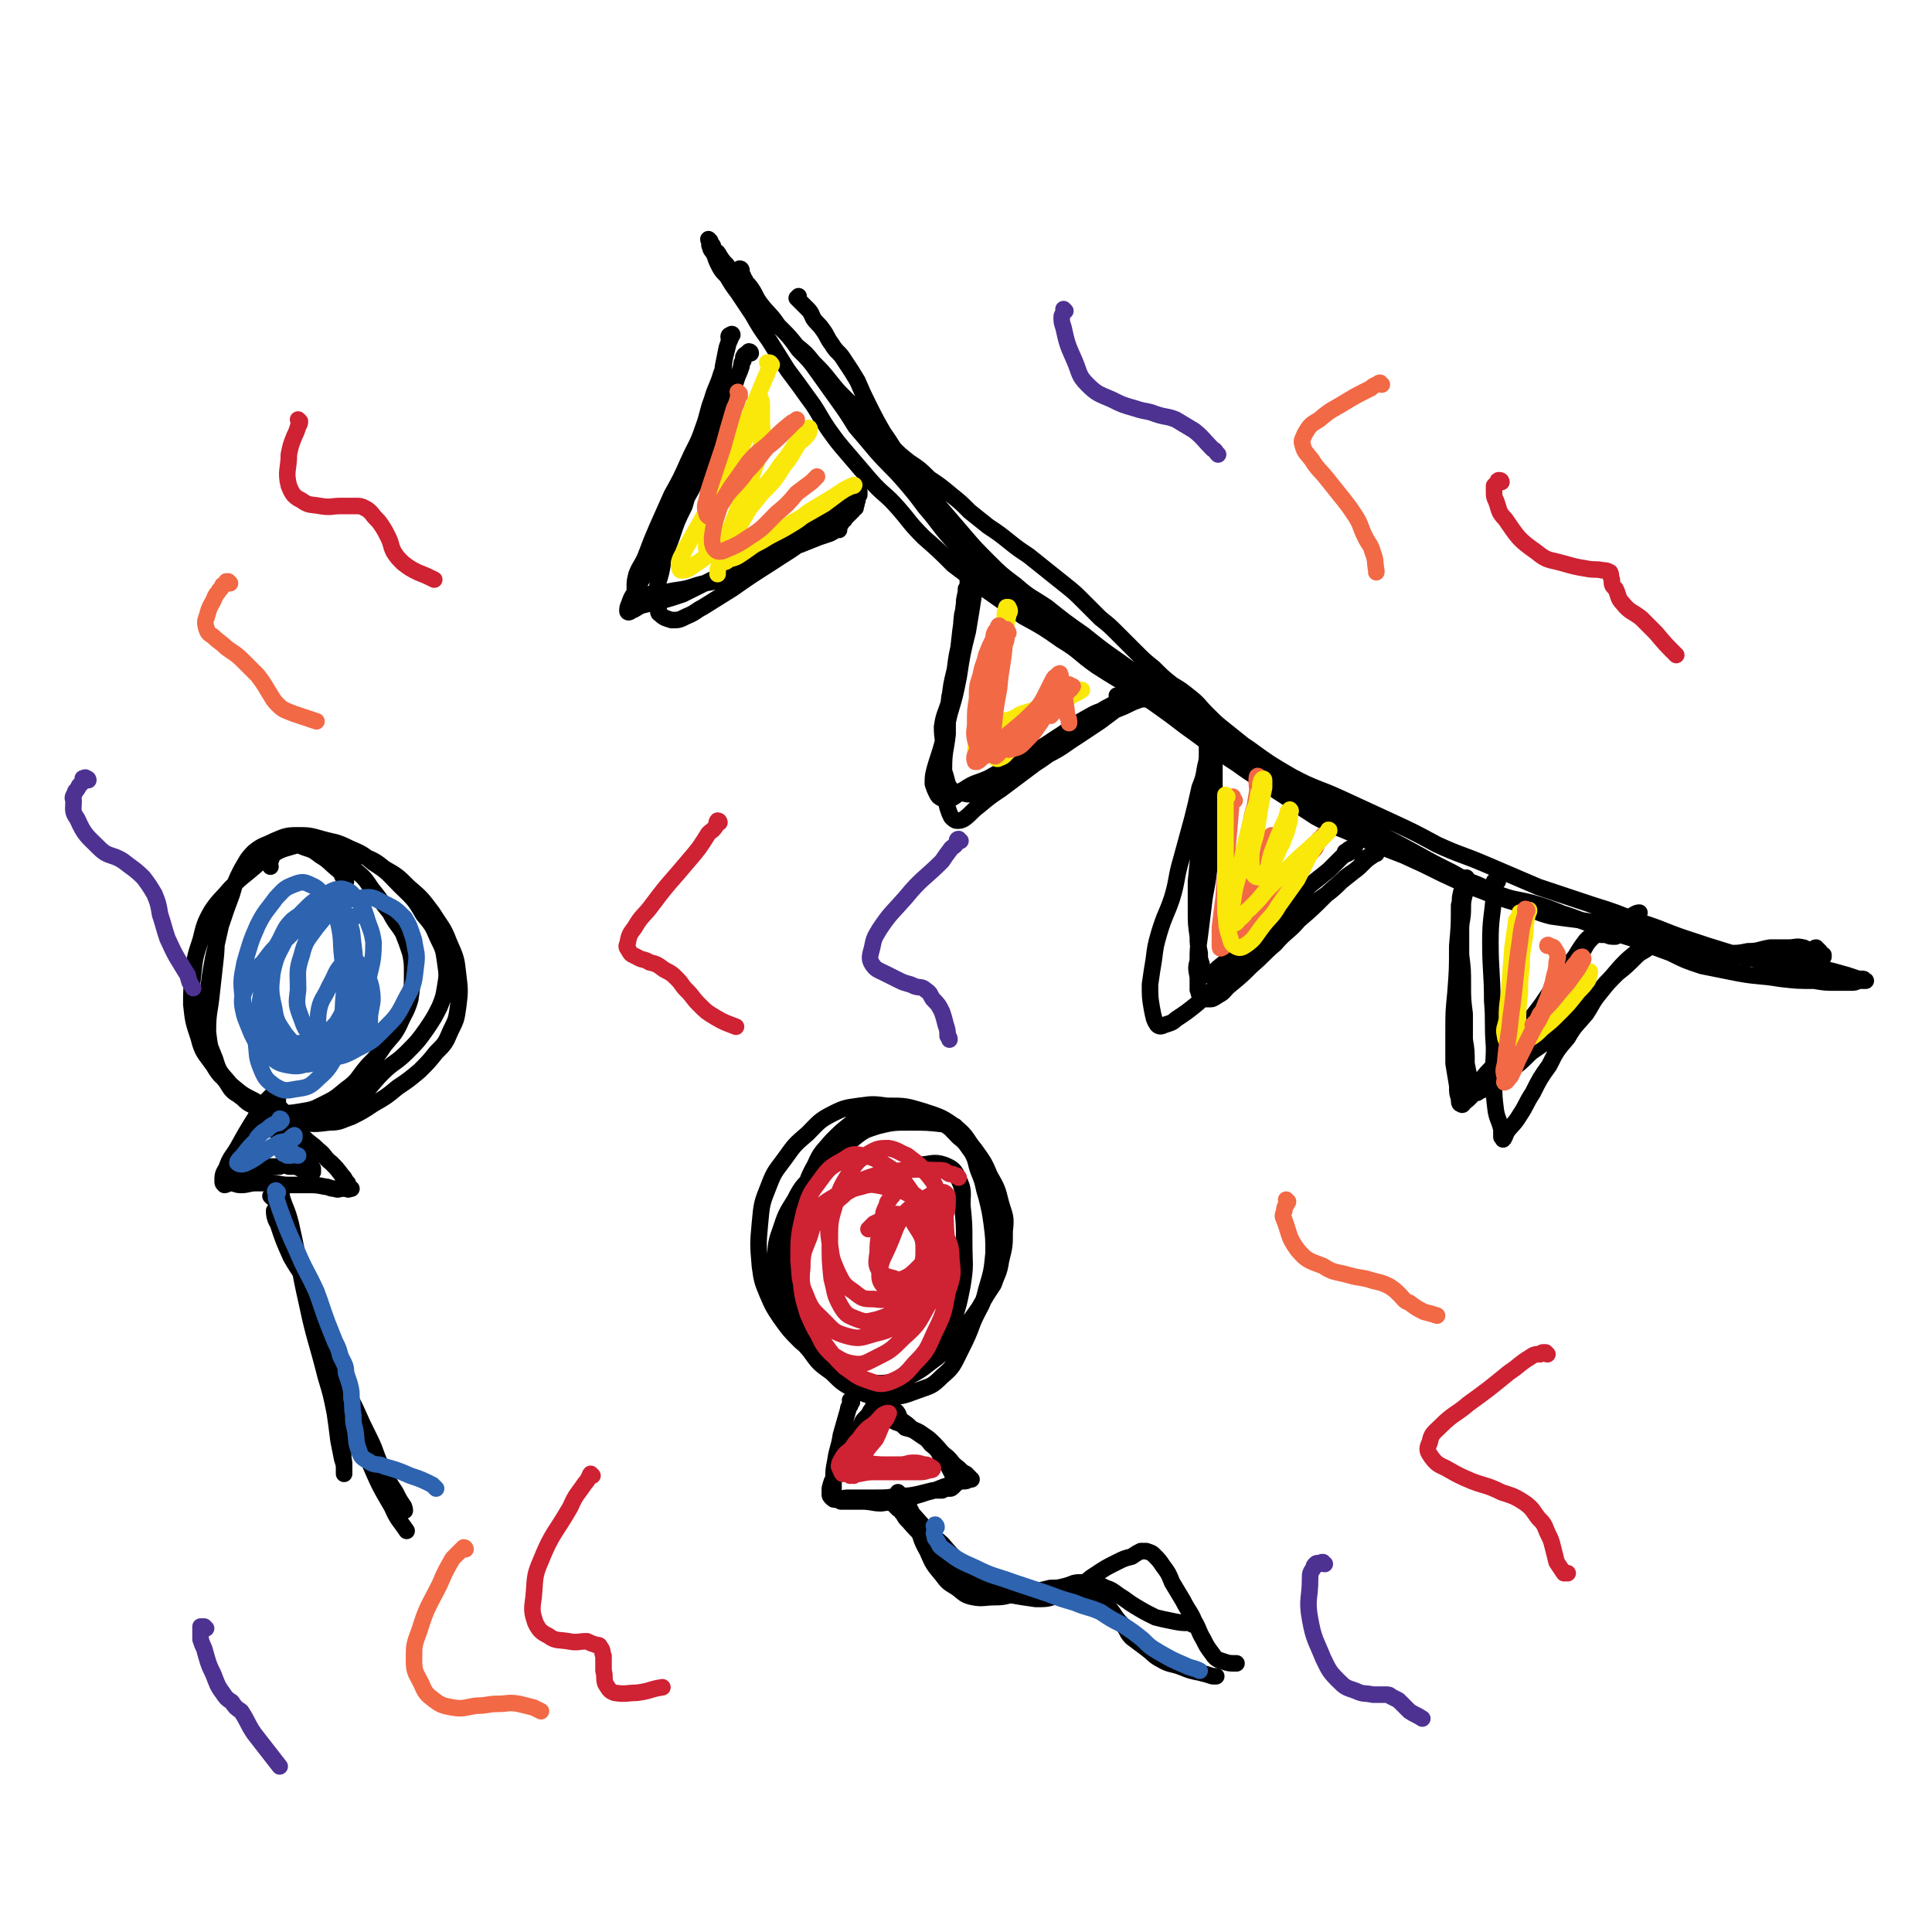 <svg viewBox='0 0 1050 1050' version='1.1' xmlns='http://www.w3.org/2000/svg' xmlns:xlink='http://www.w3.org/1999/xlink'><g fill='none' stroke='#000000' stroke-width='9' stroke-linecap='round' stroke-linejoin='round'><path d='M403,147c0,0 0,-1 -1,-1 0,0 1,1 1,2 0,0 0,0 0,0 0,1 0,1 0,1 1,1 1,1 1,2 1,1 1,1 1,2 1,1 1,1 2,2 4,5 3,6 7,11 4,5 5,5 9,11 6,6 6,6 11,13 6,6 6,6 11,13 5,7 5,7 10,14 5,7 5,7 10,15 6,7 6,7 11,13 7,8 8,8 15,16 6,7 6,7 12,15 7,8 6,8 13,16 8,9 8,9 16,17 9,9 9,9 19,16 10,8 10,8 20,16 9,7 9,7 19,14 10,7 9,8 19,15 11,8 11,7 22,15 10,7 9,7 19,14 11,8 11,9 22,16 11,8 11,7 22,15 11,7 10,7 21,14 11,6 11,5 22,10 13,6 13,6 26,11 11,5 11,5 21,10 11,5 10,5 21,9 10,4 10,4 20,7 9,2 9,1 18,4 8,2 8,2 16,5 8,2 8,2 16,5 7,2 7,1 14,3 7,2 7,3 13,5 6,2 6,2 11,4 5,1 5,0 9,1 3,1 3,1 5,1 2,1 2,1 4,1 4,0 4,0 7,0 3,0 3,0 7,0 2,0 2,0 4,1 2,0 2,0 4,-1 2,0 2,-1 4,-1 2,0 3,0 5,-1 1,0 1,0 3,0 1,0 1,-1 3,-1 3,0 3,1 5,1 2,0 2,0 4,0 3,0 3,0 5,0 2,0 2,1 3,1 2,0 2,1 4,1 1,0 1,0 2,0 0,0 0,0 0,0 0,-1 0,-1 0,-1 0,0 -1,0 -1,0 -1,-1 -1,-1 -1,-1 0,-1 0,-1 0,-1 -1,-1 -1,0 -1,-1 -1,0 -1,-1 -1,-1 -1,0 -1,1 -1,1 0,0 0,0 -1,0 -1,0 -1,1 -2,0 -2,0 -2,-1 -3,-1 -4,-1 -4,0 -8,0 -5,0 -5,0 -10,0 -6,1 -6,2 -12,2 -5,1 -5,1 -10,1 -4,0 -4,0 -9,0 -5,-1 -5,-1 -10,-2 -5,-2 -5,-2 -11,-4 -5,-2 -5,-2 -11,-3 -7,-1 -7,-1 -13,-2 -7,-2 -7,-3 -13,-5 -8,-1 -8,-1 -15,-2 -8,-1 -8,-1 -15,-2 -8,-2 -8,-3 -16,-6 -8,-3 -8,-4 -15,-7 -8,-4 -8,-4 -16,-7 -8,-4 -8,-5 -16,-8 -9,-4 -9,-4 -18,-8 -8,-3 -8,-2 -15,-6 -7,-4 -7,-4 -13,-9 -6,-4 -5,-5 -12,-10 -5,-4 -5,-4 -10,-8 -6,-4 -6,-4 -12,-8 -7,-4 -7,-4 -13,-8 -6,-4 -5,-4 -11,-8 -5,-4 -5,-4 -10,-8 -5,-4 -5,-4 -10,-9 -5,-5 -4,-5 -9,-9 -5,-4 -5,-4 -10,-7 -5,-4 -5,-4 -10,-9 -5,-4 -5,-4 -10,-9 -5,-5 -5,-5 -10,-10 -4,-4 -4,-4 -9,-8 -5,-5 -5,-5 -9,-9 -5,-5 -5,-5 -10,-9 -5,-4 -5,-4 -10,-8 -5,-4 -5,-4 -10,-8 -6,-4 -6,-4 -11,-8 -5,-4 -5,-4 -11,-8 -5,-4 -5,-4 -10,-8 -5,-5 -5,-5 -10,-9 -6,-5 -6,-5 -12,-9 -5,-5 -5,-5 -11,-9 -5,-4 -5,-4 -9,-8 -5,-5 -5,-6 -10,-10 -4,-5 -4,-4 -8,-9 -4,-4 -4,-4 -8,-8 -4,-4 -4,-4 -8,-9 -4,-5 -4,-5 -9,-10 -4,-5 -4,-5 -9,-9 -4,-5 -4,-5 -8,-9 -4,-4 -4,-4 -8,-9 -3,-3 -3,-3 -6,-7 -4,-4 -4,-4 -7,-7 -2,-3 -2,-3 -5,-6 -2,-3 -2,-3 -4,-6 -2,-2 -2,-2 -4,-5 -1,-2 -1,-2 -3,-3 -1,-2 0,-2 -1,-3 -1,-1 -1,-1 -1,-2 -1,-1 -1,-1 -1,-1 0,0 0,0 0,0 0,1 1,1 1,1 0,2 -1,2 0,3 0,2 1,2 2,4 1,2 1,3 2,5 2,4 2,4 5,7 3,5 3,5 6,9 4,6 4,6 8,12 4,7 4,7 9,14 5,8 5,8 10,16 6,8 6,8 11,15 6,8 5,8 11,17 5,7 5,7 11,14 6,7 6,7 12,14 7,8 8,7 15,15 7,8 6,8 14,16 8,7 8,7 16,15 8,6 8,6 17,13 10,7 10,7 21,15 11,6 11,6 21,13 10,6 9,7 19,14 11,7 11,7 22,13 10,7 11,7 21,13 10,7 10,7 19,13 11,7 12,7 23,14 11,7 11,7 23,13 10,7 10,7 21,12 11,6 11,6 22,12 12,6 12,6 23,12 9,5 9,5 19,10 11,6 11,7 23,11 12,5 12,3 25,7 12,4 12,5 24,9 13,5 13,5 26,9 10,4 10,4 21,8 8,4 8,4 17,7 10,2 10,2 20,4 11,2 11,1 23,3 9,1 9,1 18,1 6,1 6,1 12,1 4,0 4,0 8,0 2,0 2,0 4,-1 1,0 1,0 2,0 1,0 1,0 2,0 0,0 0,0 -1,0 0,-1 0,-1 -1,-1 0,0 0,0 -1,0 -1,0 -1,0 -1,0 -3,-1 -3,-1 -6,-2 -7,-2 -7,-2 -15,-4 -12,-2 -12,-1 -25,-3 -12,-2 -12,-2 -23,-5 -13,-4 -13,-4 -25,-8 -12,-4 -12,-5 -25,-9 -13,-5 -12,-5 -25,-9 -15,-5 -15,-5 -30,-10 -14,-6 -14,-6 -28,-12 -14,-6 -14,-5 -27,-11 -13,-7 -13,-7 -26,-13 -13,-6 -13,-6 -26,-12 -13,-6 -14,-5 -27,-12 -12,-7 -12,-7 -23,-15 -12,-8 -12,-9 -24,-17 -11,-8 -12,-7 -23,-15 -12,-7 -12,-7 -23,-15 -10,-7 -10,-7 -20,-15 -10,-7 -10,-7 -20,-15 -9,-6 -9,-5 -17,-12 -8,-6 -8,-6 -15,-13 -7,-7 -7,-7 -13,-14 -6,-7 -6,-7 -12,-14 -6,-7 -6,-7 -12,-14 -5,-7 -5,-7 -10,-13 -5,-7 -5,-8 -10,-15 -4,-7 -4,-7 -8,-15 -3,-6 -3,-6 -6,-13 -3,-5 -3,-5 -7,-11 -3,-5 -4,-4 -7,-9 -3,-4 -2,-4 -5,-8 -2,-3 -3,-3 -5,-6 -1,-2 -1,-3 -3,-5 -1,-1 -1,-1 -2,-2 -1,-1 -1,-1 -2,-2 -1,-1 -1,-1 -2,-2 0,0 0,0 1,-1 '/><path d='M408,192c0,-1 -1,-1 -1,-1 0,0 0,0 -1,1 -1,1 -1,0 -2,2 0,1 0,1 0,2 -1,1 -1,1 -1,3 -1,3 -1,3 -2,5 -4,12 -4,12 -8,24 -6,13 -6,13 -12,27 -5,11 -5,11 -11,21 -4,9 -5,9 -10,19 -4,7 -4,7 -8,15 -4,6 -4,6 -7,12 -2,3 -2,3 -3,6 -1,2 -1,3 -1,4 0,1 1,1 2,0 3,-1 3,-2 6,-3 4,-1 4,-1 9,-2 7,-2 7,-2 13,-4 8,-4 8,-4 16,-8 10,-4 10,-4 19,-8 8,-4 8,-3 16,-6 7,-3 7,-3 13,-5 5,-2 5,-2 10,-4 3,-1 3,-1 6,-2 2,-1 2,-1 3,-2 1,-1 1,0 2,0 0,0 0,0 0,0 0,-1 0,-1 0,-1 0,-1 -1,0 -1,-1 0,0 0,0 1,0 0,0 0,0 0,0 1,-1 1,-1 2,-3 1,-1 1,0 1,-1 1,-1 1,-1 2,-2 0,0 0,0 0,0 1,-1 1,-1 2,-2 1,-1 1,-1 2,-3 1,-1 0,-2 1,-3 0,-2 0,-2 1,-3 0,0 0,0 0,-1 0,0 0,0 0,-1 0,0 -1,0 -1,0 -2,1 -2,1 -3,2 -2,1 -3,1 -5,3 -3,2 -2,2 -5,5 -5,3 -5,4 -10,7 -6,4 -6,3 -12,7 -7,3 -7,3 -13,7 -7,4 -7,4 -14,9 -5,3 -5,4 -11,7 -6,3 -7,2 -14,4 -6,2 -6,2 -13,3 -5,1 -5,1 -10,1 -3,1 -3,1 -6,1 -2,0 -2,0 -4,-1 -1,-1 -1,-1 -1,-3 0,-3 0,-3 1,-7 2,-5 3,-5 5,-10 3,-8 3,-8 6,-15 4,-9 4,-9 8,-18 5,-9 5,-9 9,-18 4,-9 5,-9 8,-18 3,-8 2,-8 5,-16 2,-7 3,-7 5,-14 2,-4 1,-5 2,-9 1,-4 1,-4 2,-8 1,-1 0,-2 0,-3 0,-1 1,-1 1,-1 0,0 1,-1 1,0 0,0 -1,1 -1,2 -1,2 -1,2 -2,5 -1,5 -1,5 -2,10 -1,7 0,8 -2,15 -3,10 -4,10 -7,20 -3,10 -2,10 -5,20 -3,10 -4,10 -7,21 -4,8 -4,8 -7,17 -3,8 -3,8 -5,15 -1,7 -2,7 -3,13 0,4 0,4 1,9 0,3 -1,4 1,5 2,2 3,2 6,3 4,0 4,0 8,-2 5,-2 5,-3 9,-5 8,-5 8,-5 16,-10 10,-7 10,-7 21,-14 9,-6 10,-6 19,-13 6,-5 6,-5 12,-10 4,-3 4,-2 8,-5 2,-2 2,-3 4,-4 1,0 2,0 3,1 0,0 0,1 0,1 '/><path d='M532,308c0,0 -1,-1 -1,-1 0,0 1,1 1,1 0,1 0,1 -1,2 0,1 0,1 0,3 -1,3 -1,3 -1,5 -2,13 -2,13 -4,25 -3,12 -3,12 -5,25 -2,10 -2,10 -5,20 -2,9 -2,9 -4,17 -2,7 -2,6 -4,13 -1,4 -1,4 -1,8 1,3 1,3 2,5 1,2 1,2 3,3 2,0 3,0 5,0 4,-2 3,-3 7,-5 6,-4 6,-3 13,-6 9,-5 9,-5 18,-11 10,-5 10,-5 19,-11 8,-5 8,-6 15,-10 7,-4 7,-4 14,-6 4,-2 5,-2 9,-4 3,-1 3,-1 6,-2 2,0 2,-1 4,-1 1,0 1,0 1,0 1,0 1,1 1,1 -1,0 -1,0 -2,1 -1,0 -1,0 -2,0 -2,1 -3,1 -5,2 -4,2 -4,2 -9,4 -4,3 -4,3 -8,6 -6,4 -6,4 -12,8 -8,5 -8,6 -16,10 -7,5 -7,5 -15,9 -7,4 -8,3 -15,7 -4,2 -4,3 -9,4 -4,2 -4,2 -8,1 -3,0 -3,0 -5,-1 -2,-2 -2,-2 -3,-4 -1,-4 -1,-4 -2,-7 0,-5 0,-5 0,-10 0,-7 -1,-7 -1,-14 1,-7 2,-7 4,-14 1,-9 1,-9 3,-17 1,-8 1,-8 3,-16 1,-7 0,-7 1,-14 1,-4 1,-4 2,-9 1,-3 1,-3 1,-6 0,-1 0,-1 0,-3 0,0 0,-1 0,-1 0,0 0,1 0,1 0,1 0,1 0,1 0,2 0,2 -1,3 0,4 -1,4 -1,8 -1,8 -1,8 -2,15 -1,9 -1,9 -2,17 -2,10 -2,10 -4,19 -1,10 -1,10 -1,20 -1,9 -2,9 -2,19 0,6 0,6 0,12 1,5 1,5 2,9 1,3 1,3 2,5 1,1 2,2 3,2 2,0 2,0 4,-1 4,-3 4,-4 8,-7 6,-5 6,-5 12,-9 8,-6 8,-6 16,-12 8,-6 8,-6 16,-13 6,-5 6,-5 13,-10 5,-4 5,-4 10,-8 3,-2 4,-2 7,-4 1,0 2,0 2,-1 1,-1 0,-2 0,-3 0,0 -1,0 -1,0 '/><path d='M658,415c0,0 -1,-1 -1,-1 0,0 1,0 1,0 1,1 1,1 2,2 0,1 0,1 0,2 0,3 0,3 0,6 0,11 0,11 0,22 -1,13 -1,13 -3,27 -1,10 -2,10 -3,20 -1,8 -1,8 -2,16 -1,7 -1,7 -1,13 -1,4 -1,4 0,9 0,3 0,3 0,7 1,2 0,2 2,4 1,1 2,1 4,1 2,0 2,0 5,-2 4,-2 3,-3 7,-6 6,-5 6,-5 11,-10 7,-6 6,-6 13,-12 6,-7 7,-6 13,-13 7,-6 7,-6 14,-13 5,-5 6,-5 11,-10 5,-4 5,-3 9,-7 3,-3 3,-3 6,-5 0,-1 1,0 1,-1 0,0 0,0 1,0 0,0 0,0 0,0 -1,0 -1,0 -2,0 0,0 0,1 0,1 -1,0 -2,0 -3,1 -2,2 -2,2 -4,5 -5,4 -5,4 -10,8 -7,7 -7,6 -15,12 -9,7 -9,7 -18,14 -9,8 -9,7 -19,15 -7,7 -6,7 -14,14 -6,6 -6,6 -13,12 -5,4 -5,4 -11,8 -2,2 -3,2 -6,3 -2,1 -3,1 -4,0 -2,-3 -2,-4 -3,-9 -1,-6 -1,-6 -1,-13 1,-7 1,-7 2,-13 1,-8 1,-8 3,-15 3,-10 4,-10 7,-19 3,-10 2,-11 5,-21 3,-11 3,-11 6,-22 2,-8 2,-8 4,-17 2,-5 2,-5 3,-11 1,-4 1,-4 1,-8 1,-3 1,-3 1,-6 0,-1 0,-2 0,-3 0,-1 0,-1 0,-1 0,0 -1,0 -1,0 0,2 0,2 0,4 0,4 0,4 0,8 0,5 0,5 0,11 -1,8 -2,8 -2,17 -1,10 -1,10 -2,20 -1,10 -1,10 -2,20 0,8 0,8 0,16 0,7 0,7 1,14 0,4 0,4 1,9 0,3 0,3 1,6 0,2 0,2 0,4 1,1 1,1 2,2 1,0 1,0 2,-1 3,-1 3,-1 5,-3 5,-4 5,-4 10,-9 6,-5 6,-5 12,-11 7,-7 8,-6 15,-13 7,-6 7,-6 13,-12 5,-4 5,-4 10,-8 3,-3 3,-3 7,-7 2,-2 2,-1 5,-3 1,-1 1,-1 2,-2 0,-1 1,-1 0,-1 0,0 -1,1 -2,1 -2,1 -1,1 -3,2 '/><path d='M814,479c0,0 -1,0 -1,-1 0,0 0,0 0,0 1,0 0,0 0,0 0,1 0,1 -1,1 0,1 0,1 0,2 0,3 0,3 0,5 -1,13 -2,13 -2,26 0,16 1,16 1,32 1,12 0,12 1,25 0,10 -1,10 0,20 0,7 0,7 1,15 1,5 2,5 3,10 0,2 0,2 0,4 1,1 1,2 1,1 1,-1 1,-2 2,-4 3,-4 4,-4 7,-9 4,-6 3,-6 7,-12 4,-8 4,-8 9,-15 4,-8 4,-8 10,-15 4,-7 5,-7 10,-13 4,-6 3,-6 8,-12 4,-5 4,-5 9,-10 5,-4 5,-4 10,-9 3,-3 3,-2 7,-5 2,-2 2,-2 3,-4 2,-1 2,-1 3,-2 0,-1 0,-1 0,-2 0,0 0,0 0,0 0,0 -1,0 -1,0 -2,1 -1,1 -3,3 -3,2 -3,2 -6,5 -4,4 -5,4 -9,8 -5,5 -5,6 -10,11 -6,7 -6,7 -12,13 -7,7 -7,7 -15,14 -6,6 -7,6 -14,11 -6,6 -6,6 -13,11 -5,4 -5,4 -10,7 -2,2 -2,2 -5,3 -1,1 -1,1 -2,1 -2,0 -2,-1 -2,-2 -1,-2 -1,-2 -1,-4 -1,-5 -1,-5 -2,-10 0,-7 0,-7 -1,-13 0,-7 0,-7 0,-14 -1,-8 -1,-8 -1,-16 0,-8 0,-8 -1,-16 0,-7 0,-7 0,-14 0,-5 1,-5 1,-11 0,-4 0,-4 1,-8 0,-3 0,-3 0,-5 0,-2 0,-2 1,-3 0,-1 0,-1 0,-1 0,0 0,0 -1,1 0,1 0,1 0,2 -1,3 0,3 -1,7 0,6 0,6 -1,11 0,8 0,8 -1,16 0,9 0,9 0,17 0,9 1,9 1,17 0,8 0,8 0,16 0,7 0,7 0,13 0,4 0,4 0,9 0,2 1,2 1,4 0,1 0,1 0,2 1,1 0,1 1,1 1,0 1,0 3,0 2,-1 2,-1 3,-3 4,-4 4,-5 8,-9 6,-7 6,-7 12,-13 7,-9 7,-9 14,-17 7,-9 7,-8 13,-17 5,-7 5,-7 9,-14 4,-5 3,-6 7,-10 3,-3 4,-2 8,-5 2,-1 2,-1 4,-2 2,-1 2,-1 4,-2 4,-2 4,-2 7,-4 2,-1 2,-1 3,-1 '/><path d='M796,482c-1,0 -1,-1 -1,-1 -1,1 0,1 0,3 -1,1 -1,1 -1,2 -1,3 0,3 -1,6 0,11 0,11 -1,22 0,13 0,13 -1,26 -1,10 -1,10 -1,21 0,9 0,9 0,17 1,6 1,6 2,12 0,4 0,4 1,7 0,2 0,3 1,3 1,1 1,0 2,-1 4,-3 4,-4 7,-8 6,-7 6,-7 12,-14 8,-10 8,-10 15,-21 8,-10 8,-10 15,-21 5,-8 5,-8 11,-15 3,-5 3,-5 6,-9 2,-2 2,-2 5,-3 1,-1 1,0 3,0 1,0 1,0 3,0 2,1 2,1 5,1 '/><path d='M188,479c0,0 -1,-1 -1,-1 0,0 0,0 0,0 0,-1 0,-1 -1,-2 0,0 0,-1 0,-1 -1,-1 -1,-1 -2,-2 -5,-4 -5,-5 -10,-8 -5,-4 -5,-3 -10,-5 -4,-2 -5,-3 -9,-2 -5,0 -5,1 -10,3 -5,2 -5,2 -8,6 -4,4 -4,4 -7,9 -3,6 -4,6 -6,13 -3,8 -3,8 -5,16 -2,9 -1,9 -2,17 -1,9 -1,9 -2,18 -1,10 -2,10 -2,20 0,8 1,8 4,16 2,7 3,7 8,13 4,6 4,6 10,10 7,4 7,5 14,8 7,2 8,2 15,3 7,1 7,1 15,0 6,0 6,-1 12,-3 6,-3 6,-3 12,-7 7,-4 7,-4 13,-9 6,-4 6,-4 12,-9 5,-5 5,-5 9,-10 5,-5 5,-5 8,-12 3,-6 3,-6 4,-13 1,-8 1,-9 0,-17 -1,-9 -1,-9 -5,-18 -3,-8 -4,-8 -9,-16 -6,-8 -6,-8 -13,-14 -6,-6 -6,-6 -13,-10 -5,-4 -5,-4 -12,-7 -5,-2 -5,-2 -11,-4 -7,-1 -7,-2 -13,-2 -7,-1 -7,-1 -14,1 -7,2 -7,2 -13,6 -6,3 -6,4 -11,8 -5,4 -5,4 -10,9 -5,6 -6,6 -10,12 -4,7 -4,8 -6,16 -3,9 -3,9 -4,18 -1,9 -1,9 -1,17 1,9 1,9 4,18 2,8 3,8 8,15 4,7 5,6 10,11 6,5 6,5 12,8 7,4 7,5 14,7 7,2 8,2 15,2 7,0 7,0 14,-3 7,-2 7,-3 14,-8 7,-5 6,-6 13,-13 6,-6 7,-5 13,-11 6,-6 6,-6 11,-13 4,-6 4,-6 7,-12 2,-5 2,-5 3,-11 1,-6 1,-6 0,-13 -1,-7 -1,-7 -4,-13 -3,-7 -3,-7 -8,-13 -5,-9 -6,-9 -13,-16 -6,-6 -6,-7 -14,-12 -6,-5 -6,-5 -13,-8 -8,-4 -8,-3 -15,-5 -7,-2 -7,-2 -14,-2 -6,0 -7,1 -12,3 -6,3 -6,2 -11,6 -4,4 -4,5 -7,10 -3,6 -3,6 -5,13 -3,8 -3,8 -6,17 -2,9 -2,9 -4,17 -2,11 -2,11 -3,21 -1,10 -1,10 0,20 1,8 1,8 4,16 2,6 2,6 6,11 3,5 3,5 8,8 4,4 4,4 10,6 5,2 5,3 10,3 7,0 7,0 13,-1 6,-1 6,-1 12,-4 6,-3 6,-3 12,-8 7,-5 6,-6 12,-13 5,-5 5,-5 9,-11 4,-5 5,-5 8,-11 3,-7 4,-7 6,-14 1,-7 1,-7 1,-14 0,-6 0,-6 -1,-11 -2,-6 -2,-6 -4,-11 -3,-5 -4,-5 -7,-11 -5,-6 -5,-7 -10,-13 -4,-6 -4,-6 -10,-11 -5,-5 -5,-5 -11,-9 -6,-3 -6,-4 -12,-6 -4,-1 -4,-2 -9,-1 -4,0 -5,0 -8,2 -4,4 -3,5 -5,10 -1,2 0,2 0,3 '/><path d='M149,596c0,0 -1,-1 -1,-1 0,0 1,0 1,0 -1,0 -1,0 -2,1 -1,1 -1,1 -2,2 -2,2 -2,2 -3,4 -2,2 -2,2 -3,5 -5,8 -5,8 -10,17 -3,5 -4,5 -6,11 -2,3 -2,4 -2,7 0,1 0,1 1,2 1,0 2,-1 3,-1 3,0 3,1 6,1 4,0 4,-1 8,-1 4,0 4,0 8,0 5,0 5,1 10,1 5,0 5,0 10,0 5,0 5,0 10,1 2,0 2,1 5,1 2,1 2,0 4,0 1,0 1,0 3,0 0,0 0,1 1,0 0,0 1,0 1,0 0,0 -1,0 -1,-1 -1,-1 -1,-1 -1,-2 -2,-2 -1,-2 -3,-4 -3,-4 -3,-4 -6,-7 -4,-3 -3,-4 -7,-7 -4,-4 -4,-3 -8,-7 -3,-3 -2,-3 -5,-6 -3,-3 -3,-3 -5,-5 -2,-2 -1,-2 -2,-4 -1,-1 -1,-1 -2,-2 0,-1 0,-2 0,-2 -1,0 -2,1 -2,1 0,0 1,-1 1,-2 1,0 1,0 1,0 0,0 0,0 0,0 -1,0 -1,0 -1,0 0,0 0,0 0,0 0,1 0,1 0,1 0,0 0,0 -1,1 -1,1 -1,1 -1,2 -1,1 -1,1 -2,3 -1,2 -1,2 -2,4 -1,2 -1,2 -2,5 -2,3 -2,3 -3,6 -2,4 -2,4 -4,7 -3,3 -3,3 -5,6 -1,2 -1,2 -2,3 0,1 -1,1 -1,3 -1,0 0,0 0,0 1,0 1,0 3,-1 2,0 2,0 5,-1 2,0 2,0 5,-1 3,-1 3,-1 6,-2 3,0 3,0 6,0 2,-1 2,-1 5,0 2,0 2,0 4,0 2,1 2,1 4,2 1,0 1,0 3,0 1,0 0,1 1,1 1,0 1,0 1,0 0,-1 0,-1 0,-1 0,0 0,0 0,-1 -1,-1 -1,-1 -1,-2 -2,-2 -2,-2 -3,-3 -2,-2 -2,-2 -4,-4 -3,-2 -3,-2 -5,-4 -2,-2 -2,-2 -4,-4 -1,-2 -1,-2 -3,-3 -1,-1 -1,-1 -1,-2 0,-1 1,-1 2,-2 '/><path d='M148,651c0,0 -1,-1 -1,-1 0,0 1,1 1,1 0,-1 0,-1 0,-2 0,0 0,0 1,0 1,-1 1,-1 2,-1 0,0 0,0 1,-1 0,0 0,0 0,0 1,1 1,1 1,3 2,7 3,7 5,15 5,22 4,22 9,44 4,19 5,19 10,39 3,10 3,10 5,20 1,7 1,7 2,15 1,5 1,5 2,10 1,3 1,3 1,6 0,1 0,2 0,2 0,-2 0,-3 0,-6 -1,-5 0,-5 -1,-11 -1,-10 0,-10 -2,-20 -2,-13 -2,-13 -6,-27 -3,-13 -2,-13 -7,-27 -3,-12 -4,-12 -8,-23 -4,-8 -4,-8 -7,-16 -2,-4 -2,-5 -4,-9 -1,-2 -3,-4 -3,-4 0,1 0,4 2,7 3,9 3,9 7,18 5,9 6,8 10,18 6,11 6,11 10,23 4,12 3,12 7,24 3,9 4,9 8,17 4,9 4,9 8,17 4,8 3,9 7,16 3,7 3,7 7,13 2,4 2,4 4,7 1,1 1,3 1,3 -1,-1 -2,-3 -3,-5 -4,-5 -4,-5 -7,-11 -4,-8 -5,-8 -9,-16 -4,-10 -4,-11 -8,-21 -6,-12 -6,-12 -11,-23 -4,-9 -4,-9 -8,-18 -2,-5 -2,-5 -4,-10 0,-2 -1,-4 -1,-4 1,1 3,3 4,6 4,10 4,10 7,20 5,14 5,14 10,28 5,13 5,13 10,26 6,14 6,14 13,26 3,7 4,7 8,13 '/><path d='M521,614c0,0 -1,0 -1,-1 0,0 0,0 -1,-1 -1,0 -1,0 -2,-1 -2,0 -2,0 -4,0 -9,-1 -9,-1 -19,-1 -8,0 -9,0 -17,2 -6,2 -7,2 -12,6 -5,4 -5,5 -10,9 -6,6 -6,5 -12,11 -6,6 -7,6 -11,14 -5,8 -5,8 -8,17 -3,8 -2,9 -3,18 0,8 0,8 1,16 2,8 3,8 7,15 4,9 5,9 11,16 5,7 5,7 12,12 6,6 6,6 14,10 7,3 8,3 15,3 9,0 9,0 17,-3 8,-3 8,-2 14,-8 6,-5 6,-6 10,-14 4,-8 4,-8 7,-16 4,-9 5,-8 7,-17 3,-10 3,-10 4,-20 0,-8 0,-8 -1,-16 -1,-7 -1,-7 -3,-15 -2,-6 -1,-6 -4,-13 -2,-5 -1,-6 -4,-11 -3,-4 -3,-5 -7,-8 -5,-5 -4,-5 -10,-8 -7,-3 -7,-3 -15,-4 -7,-2 -7,-2 -14,-2 -6,0 -6,0 -12,2 -4,1 -4,2 -8,5 -5,4 -5,4 -10,9 -5,6 -6,6 -9,13 -5,9 -4,9 -7,19 -3,12 -3,12 -5,24 -2,9 -3,9 -3,19 0,8 0,8 3,16 2,8 3,8 6,15 4,6 4,6 8,11 4,5 4,6 9,10 4,3 5,3 10,4 6,2 7,3 13,2 9,-1 9,-2 17,-5 8,-4 8,-5 15,-10 7,-6 7,-6 13,-13 5,-7 5,-7 10,-14 4,-7 4,-7 8,-13 2,-6 3,-6 4,-13 2,-8 2,-8 2,-16 1,-8 0,-8 -2,-15 -2,-8 -2,-8 -6,-15 -3,-7 -3,-7 -8,-14 -5,-6 -4,-7 -10,-12 -8,-6 -9,-6 -18,-9 -10,-3 -10,-3 -20,-3 -7,-1 -8,-1 -15,0 -7,1 -8,1 -14,4 -8,4 -8,5 -14,11 -7,6 -7,6 -12,13 -5,7 -6,7 -9,15 -4,10 -4,10 -5,21 -1,11 -1,11 0,23 1,7 1,8 4,15 3,7 3,7 7,13 5,7 5,7 11,13 6,5 6,6 12,10 5,4 5,4 11,7 7,3 7,4 13,5 7,1 8,1 14,0 7,-2 8,-3 14,-7 6,-4 6,-4 11,-10 5,-7 5,-8 8,-16 3,-9 3,-9 5,-19 2,-12 1,-12 1,-24 0,-10 0,-10 -1,-20 0,-7 1,-8 -2,-14 -2,-5 -3,-6 -8,-8 -6,-2 -7,0 -14,0 -2,1 -2,1 -4,1 '/><path d='M463,762c0,0 -1,0 -1,-1 0,0 0,0 1,0 0,0 0,0 0,0 0,0 -1,0 -1,1 0,1 0,1 0,2 -1,1 -1,1 -1,2 -2,7 -2,7 -4,14 -1,7 -2,7 -3,14 -1,5 -1,5 -1,11 0,3 0,3 0,6 1,2 1,2 1,3 1,1 1,1 3,2 2,0 2,0 4,0 4,0 4,0 7,0 6,0 6,1 11,1 7,-1 7,-1 13,-3 6,-1 6,-1 12,-3 4,-1 4,-1 9,-3 3,-1 3,-1 7,-2 2,-1 2,-1 4,-1 1,0 1,0 3,-1 0,0 1,0 1,0 0,0 -1,0 -1,-1 -1,-1 -1,-1 -2,-2 -2,-1 -2,-1 -4,-3 -4,-3 -3,-3 -6,-6 -4,-3 -4,-4 -7,-7 -3,-3 -3,-3 -6,-5 -4,-3 -4,-2 -7,-4 -2,-2 -2,-2 -5,-4 -2,-2 -1,-3 -3,-5 -1,-1 -2,-1 -3,-2 -1,0 -1,0 -2,-1 -1,-1 -1,-1 -2,-1 -1,-1 -1,-1 -2,0 0,0 0,0 -1,0 -1,1 -2,0 -2,1 -1,1 -1,2 -2,3 -1,2 -1,2 -3,4 -2,2 -1,2 -3,5 -3,4 -3,4 -5,8 -2,5 -2,5 -4,10 -2,4 -2,4 -4,8 -2,3 -2,3 -3,7 0,1 0,2 0,3 0,1 0,1 1,2 1,1 1,1 2,1 2,0 2,0 3,0 2,-1 2,-1 5,-1 2,0 2,0 5,0 5,0 5,0 9,0 6,0 6,0 12,-1 6,0 6,0 11,-1 4,-1 4,-1 8,-2 2,0 2,0 5,0 2,-1 2,-1 4,-1 1,0 1,0 2,-1 0,0 0,0 1,-1 0,-1 0,-2 -1,-3 0,-2 0,-2 -1,-4 -2,-4 -2,-4 -5,-7 -2,-4 -2,-5 -6,-8 -3,-4 -3,-3 -7,-6 -3,-2 -3,-2 -7,-3 -2,-2 -2,-2 -5,-3 -2,-1 -2,-1 -4,-2 -1,0 -1,0 -1,-1 0,0 0,0 1,0 0,0 0,0 1,0 '/><path d='M494,817c0,0 -1,-1 -1,-1 0,0 0,1 0,2 1,0 1,0 1,1 0,1 0,1 1,2 1,2 0,2 1,4 1,2 1,2 2,3 3,8 2,8 6,15 3,7 3,7 8,13 3,4 3,4 8,7 4,3 4,4 9,5 5,1 6,0 12,0 6,0 6,-1 12,-2 7,0 7,0 14,0 5,0 5,-1 10,-1 4,-1 4,-1 9,-1 2,0 2,0 5,1 3,1 3,2 6,3 2,2 2,2 4,4 5,5 4,6 9,11 3,3 2,4 5,7 4,3 4,3 8,6 4,3 4,4 8,6 5,3 6,2 11,4 5,2 5,2 10,3 4,1 4,1 7,2 1,0 1,0 2,0 '/><path d='M489,812c0,0 -1,-1 -1,-1 0,0 1,1 1,1 0,1 -1,0 -1,1 0,0 0,0 0,0 1,2 1,2 2,3 1,2 1,2 3,4 2,2 2,2 4,4 7,8 7,8 15,15 6,7 6,7 13,13 5,5 5,6 11,10 6,3 7,3 14,5 6,1 6,1 13,2 6,0 6,0 12,-2 6,-1 6,-1 11,-4 5,-3 4,-4 9,-7 6,-4 6,-4 12,-7 4,-2 4,-2 8,-3 3,-2 3,-2 5,-3 2,0 2,0 3,0 3,1 3,1 4,2 3,3 3,3 5,6 3,4 3,4 5,9 3,5 3,5 6,10 3,6 4,6 6,11 3,5 2,5 5,10 2,4 2,4 5,8 2,3 3,3 6,4 3,1 3,1 7,1 '/><path d='M486,818c0,0 -1,-1 -1,-1 1,0 1,1 2,2 1,0 1,0 1,1 2,1 1,1 3,3 1,2 1,2 3,4 6,7 6,6 13,13 5,7 5,7 11,13 5,5 5,5 11,9 5,3 5,3 11,4 6,1 6,0 12,0 5,0 5,-1 10,-1 5,-1 5,-1 9,-2 4,0 4,0 8,-1 4,-1 4,-2 8,-2 3,0 3,0 6,0 4,1 4,1 8,3 3,1 3,1 7,4 5,3 4,3 9,6 5,3 5,3 11,6 4,1 4,1 9,2 5,1 5,1 10,1 1,1 1,1 2,1 '/></g>
<g fill='none' stroke='#CF2233' stroke-width='9' stroke-linecap='round' stroke-linejoin='round'><path d='M521,640c0,0 0,0 -1,-1 0,0 0,0 -1,0 -1,-1 -1,-1 -3,-1 -2,-1 -2,-2 -5,-2 -10,0 -10,-1 -20,0 -10,1 -10,1 -19,4 -8,3 -8,4 -15,8 -7,5 -8,4 -13,10 -5,7 -5,8 -7,16 -2,9 -2,10 -2,19 1,11 1,11 4,21 4,9 4,9 9,16 5,7 5,7 11,13 6,4 6,5 12,7 6,2 7,3 13,1 7,-3 8,-4 13,-10 7,-7 7,-8 11,-17 5,-10 5,-11 7,-22 3,-9 3,-9 2,-18 0,-7 -1,-8 -4,-15 -4,-7 -4,-7 -9,-13 -4,-4 -4,-4 -10,-7 -6,-3 -6,-3 -13,-4 -6,-1 -7,-2 -13,0 -5,1 -6,2 -11,5 -6,4 -6,3 -11,9 -4,6 -4,6 -6,13 -3,8 -4,8 -4,17 -1,9 0,9 2,18 2,9 2,9 6,17 3,6 3,7 8,12 5,3 6,4 11,5 6,1 7,0 13,-3 8,-4 8,-4 15,-11 8,-7 8,-8 13,-17 6,-10 5,-10 8,-21 2,-11 3,-11 2,-22 0,-9 -1,-9 -4,-17 -2,-7 -2,-7 -7,-13 -4,-5 -5,-5 -10,-9 -5,-2 -5,-3 -10,-4 -5,0 -6,0 -11,3 -6,4 -6,4 -10,10 -5,8 -5,8 -8,17 -3,10 -3,10 -3,21 0,10 0,10 1,20 2,7 1,8 5,15 3,5 4,5 9,7 5,2 6,1 11,0 6,-2 6,-2 11,-6 6,-6 7,-7 10,-15 4,-8 4,-8 4,-17 0,-10 0,-11 -2,-20 -2,-8 -3,-9 -8,-16 -4,-6 -5,-6 -11,-10 -5,-3 -6,-4 -12,-5 -5,-1 -6,-1 -10,2 -7,4 -8,4 -13,11 -6,8 -6,8 -9,18 -3,13 -3,13 -3,26 1,10 0,10 4,19 3,8 4,8 10,14 5,5 5,6 12,8 7,2 8,1 15,-1 8,-2 8,-2 14,-7 7,-5 7,-5 11,-12 5,-8 5,-8 7,-17 2,-8 2,-9 1,-18 -1,-7 -2,-8 -6,-15 -3,-5 -3,-6 -9,-9 -5,-4 -6,-4 -12,-5 -6,0 -7,0 -13,2 -6,2 -6,2 -10,6 -5,4 -5,5 -7,11 -1,7 -1,8 0,15 1,8 1,8 4,15 3,6 3,7 9,11 5,4 5,4 11,4 6,1 7,0 12,-2 6,-4 7,-4 10,-10 4,-6 5,-7 5,-14 0,-6 0,-7 -4,-13 -3,-5 -4,-7 -9,-7 -6,-1 -7,2 -14,5 -1,1 -1,1 -3,3 '/><path d='M475,779c0,-1 0,-1 -1,-1 0,0 1,0 0,1 0,0 0,0 0,1 -1,1 -1,1 -1,2 -1,2 -1,2 -2,4 -1,3 -1,3 -2,6 -2,5 -3,6 -5,10 0,0 0,0 0,-1 2,-5 2,-5 5,-9 3,-6 3,-5 7,-10 2,-4 2,-5 4,-9 2,-2 2,-3 3,-5 0,0 0,0 -1,0 -3,1 -3,2 -5,4 -2,2 -2,2 -5,4 -3,3 -3,3 -5,6 -2,2 -2,2 -4,5 -3,3 -3,2 -5,5 -1,2 -2,3 -2,5 1,2 1,3 2,4 2,0 3,0 5,-1 3,-2 3,-3 6,-4 5,-1 6,0 11,0 5,0 5,0 9,0 4,0 4,-1 7,-1 3,0 3,0 6,1 2,0 2,0 3,1 1,0 2,1 2,1 0,1 -1,1 -2,1 -3,1 -3,1 -6,1 -5,0 -5,0 -11,0 -6,0 -6,0 -12,0 -4,0 -4,0 -9,1 -2,0 -3,1 -5,1 -1,-1 -1,-2 0,-3 0,-1 1,-1 3,-1 3,0 3,1 7,1 6,0 6,0 11,-1 6,-1 6,-1 12,-2 2,0 2,-1 3,-1 '/><path d='M485,650c0,0 0,-1 -1,-1 0,0 0,1 0,2 -1,2 -2,2 -2,4 -2,4 -2,4 -2,8 -2,9 -3,9 -3,18 -1,6 -1,7 2,11 2,4 5,5 9,4 6,-2 7,-3 12,-8 5,-6 5,-7 9,-14 3,-7 3,-7 5,-14 1,-4 1,-4 1,-8 0,-2 0,-3 -2,-4 -3,0 -5,0 -8,2 -7,4 -8,4 -13,9 -6,8 -5,9 -9,18 -3,7 -4,7 -5,14 0,5 0,5 3,9 2,3 3,3 6,5 3,1 4,1 7,0 1,0 2,-1 2,-2 -1,-3 -2,-3 -5,-5 -4,-3 -4,-3 -8,-4 -3,-1 -3,-1 -5,-2 '/></g>
<g fill='none' stroke='#2D63AF' stroke-width='9' stroke-linecap='round' stroke-linejoin='round'><path d='M192,499c0,0 0,0 -1,-1 0,0 0,1 -1,1 -1,0 -1,0 -1,0 -2,-1 -2,-1 -3,-1 -2,0 -2,-1 -4,-1 -6,1 -7,1 -13,4 -7,3 -7,3 -13,9 -7,5 -7,5 -13,13 -5,5 -6,5 -9,13 -2,5 -3,6 -2,12 1,5 2,6 6,10 4,4 5,4 11,6 6,2 6,3 13,3 6,0 7,-1 12,-4 5,-2 5,-3 9,-7 3,-5 3,-5 5,-11 3,-8 4,-8 4,-16 1,-8 1,-8 0,-16 -1,-7 0,-8 -4,-13 -3,-4 -4,-4 -9,-5 -5,-1 -6,-1 -11,0 -5,2 -5,2 -9,5 -4,4 -4,5 -7,11 -4,7 -4,7 -6,15 -2,8 -3,8 -3,16 0,8 1,9 3,16 2,7 2,7 6,12 4,4 4,5 9,7 5,2 6,2 11,0 4,-2 5,-3 8,-7 3,-6 3,-6 5,-13 2,-8 1,-9 2,-17 0,-10 0,-10 -1,-20 -1,-9 0,-9 -2,-18 -2,-7 -3,-7 -7,-13 -3,-4 -3,-6 -8,-8 -4,-2 -5,-2 -10,0 -5,2 -5,3 -9,7 -5,7 -6,7 -10,15 -4,9 -4,10 -7,20 -2,10 -2,10 -1,20 0,9 1,9 4,17 3,7 4,8 9,12 5,5 6,6 12,7 6,1 7,0 13,-2 5,-2 6,-2 9,-6 4,-6 4,-7 6,-15 3,-9 2,-9 3,-18 1,-9 1,-9 1,-18 0,-8 1,-9 -2,-16 -1,-6 -1,-6 -5,-10 -2,-3 -3,-4 -6,-4 -4,0 -5,1 -9,4 -5,4 -5,4 -9,10 -6,9 -6,9 -10,19 -5,11 -5,11 -7,23 -2,10 -2,10 -2,20 1,7 0,8 3,15 2,5 3,6 7,9 5,3 6,3 11,2 7,-1 8,-1 13,-6 7,-6 6,-7 11,-14 6,-9 6,-9 9,-18 5,-10 5,-10 7,-21 2,-10 3,-10 3,-21 -1,-7 -2,-7 -4,-14 -2,-6 -2,-6 -6,-10 -2,-3 -3,-4 -7,-5 -4,0 -5,1 -9,3 -7,4 -7,4 -12,9 -6,6 -6,7 -9,14 -5,10 -6,10 -8,20 -1,9 -1,10 1,19 1,7 2,8 6,14 4,5 5,6 11,9 6,3 6,4 13,4 7,-1 8,-1 15,-5 8,-4 8,-4 14,-10 8,-8 8,-8 13,-18 4,-7 4,-8 5,-17 1,-7 0,-7 -1,-14 -2,-6 -2,-7 -5,-12 -5,-5 -5,-5 -11,-8 -6,-3 -6,-4 -13,-3 -6,0 -6,1 -12,4 -7,5 -7,6 -12,12 -5,7 -6,7 -8,15 -3,9 -2,9 -2,19 -1,8 -1,8 2,16 2,6 3,7 9,12 4,3 4,4 9,5 5,1 6,1 11,-1 4,-2 4,-3 6,-7 2,-5 2,-6 2,-11 1,-7 2,-7 1,-14 -1,-6 -2,-6 -5,-11 -2,-3 -2,-4 -5,-6 -2,0 -3,0 -5,2 -5,5 -4,6 -8,13 -3,7 -5,7 -6,15 -1,12 1,13 1,25 '/><path d='M153,609c0,0 0,-1 -1,-1 0,1 0,1 0,2 -1,1 -2,0 -3,1 -2,1 -2,1 -4,3 -2,1 -2,1 -4,3 -1,1 -1,1 -2,3 -4,4 -4,4 -7,8 -2,2 -3,3 -3,4 1,1 3,1 5,0 4,-2 4,-2 8,-5 4,-2 4,-3 8,-5 3,-2 3,-1 6,-2 2,-1 2,-2 4,-3 0,0 0,1 0,1 0,1 -1,0 -1,1 -2,2 -1,2 -2,3 -1,1 -1,1 -2,2 -1,1 -1,1 -1,2 -1,0 -1,0 0,1 0,0 0,0 1,0 0,0 0,0 1,1 0,0 0,0 1,0 0,0 0,0 0,0 1,0 1,0 1,0 1,0 1,-1 2,-1 1,1 1,1 2,1 '/><path d='M151,648c-1,0 -1,-1 -1,-1 -1,0 0,1 0,2 1,1 0,1 0,2 1,3 1,3 2,6 4,11 4,11 9,22 5,12 6,12 11,23 3,8 3,9 6,17 2,5 2,5 4,10 2,4 2,4 3,8 1,2 1,2 2,4 1,2 1,3 1,5 1,3 1,3 2,6 1,4 1,4 1,8 1,4 0,4 1,9 0,4 0,4 1,8 1,5 0,6 2,11 1,3 1,4 5,6 4,3 5,1 9,3 7,2 7,2 14,5 6,2 6,2 12,5 1,1 1,1 2,2 '/><path d='M509,830c0,-1 -1,-2 -1,-1 -1,0 0,1 0,3 0,1 -1,1 0,2 0,2 0,2 1,3 2,3 1,3 4,5 8,6 8,6 17,10 10,5 10,4 21,8 9,3 9,3 18,6 8,3 8,3 15,5 7,3 7,2 14,5 6,4 6,4 12,7 6,4 6,4 11,8 4,4 4,4 9,7 7,4 7,4 14,7 4,2 4,1 8,3 '/></g>
<g fill='none' stroke='#FAE80B' stroke-width='9' stroke-linecap='round' stroke-linejoin='round'><path d='M418,198c0,-1 -1,-1 -1,-1 1,0 2,0 2,1 1,0 0,1 -1,2 -1,3 -1,3 -2,5 -5,12 -5,12 -10,24 -6,13 -6,13 -12,26 -4,8 -5,8 -8,17 -2,6 -2,7 -2,14 -1,4 -1,4 0,8 0,3 -1,4 1,6 1,2 2,2 5,2 5,-1 5,-1 11,-3 8,-3 8,-3 15,-7 10,-4 9,-5 18,-10 7,-4 7,-4 14,-8 4,-3 4,-3 8,-6 3,-2 3,-2 5,-3 2,-1 4,-2 3,-1 -1,0 -3,1 -5,2 -3,2 -3,2 -6,4 -5,3 -5,3 -10,6 -7,4 -6,5 -13,9 -8,5 -8,4 -16,9 -6,3 -5,3 -11,7 -3,2 -3,2 -7,3 -1,1 -2,2 -3,1 -1,0 -1,-1 -1,-2 1,-4 1,-5 2,-9 2,-6 3,-6 5,-12 3,-8 3,-8 6,-15 3,-7 3,-7 6,-15 2,-6 2,-6 3,-13 1,-5 0,-5 0,-11 0,-4 0,-4 0,-7 0,-3 0,-3 -1,-5 0,0 0,0 -1,1 -1,3 0,3 -1,6 -2,5 -2,5 -4,10 -3,8 -3,8 -7,16 -5,9 -5,9 -10,18 -5,9 -5,9 -10,18 -4,7 -4,7 -8,14 -1,3 -2,3 -3,7 0,2 0,3 1,4 2,0 3,0 6,-2 4,-3 5,-3 8,-6 8,-7 7,-8 14,-15 8,-9 8,-9 16,-19 7,-7 7,-7 12,-15 5,-6 4,-6 8,-12 3,-3 3,-2 5,-5 1,-1 1,-3 1,-3 0,-1 -2,0 -2,1 -3,3 -3,4 -6,8 -4,6 -4,6 -8,11 -5,8 -6,7 -11,15 -5,7 -5,7 -9,14 -4,7 -4,7 -8,13 -3,6 -3,6 -5,12 -1,2 -1,3 -1,5 '/><path d='M534,379c0,-1 -1,-2 -1,-1 0,0 0,1 1,2 0,1 0,1 0,2 0,2 0,2 0,4 0,2 0,2 1,3 0,1 0,2 1,2 1,1 2,1 3,1 2,1 3,1 5,0 6,-1 6,-1 11,-4 10,-3 10,-3 19,-7 4,-2 4,-2 8,-4 3,-1 3,-1 5,-2 0,0 0,0 0,0 1,0 1,0 1,0 -3,2 -4,2 -7,4 -5,3 -5,3 -9,6 -8,5 -8,5 -15,10 -7,5 -7,5 -14,10 -4,2 -4,3 -8,5 -2,2 -2,2 -4,3 -1,0 -1,0 -1,-1 0,-4 0,-5 1,-9 3,-8 3,-7 6,-15 2,-8 2,-8 4,-16 1,-7 1,-7 2,-15 2,-6 1,-6 3,-13 1,-5 1,-5 2,-10 1,-2 1,-2 0,-4 0,0 -1,0 -1,0 -1,3 -1,4 -1,8 -2,7 -1,7 -2,14 -1,8 -2,8 -3,16 -1,9 -1,9 -2,17 -1,6 -1,6 -1,13 0,4 -1,4 0,8 0,2 0,3 2,5 1,1 2,2 3,1 4,-1 3,-3 7,-5 2,-2 2,-1 4,-2 '/></g>
<g fill='none' stroke='#F26946' stroke-width='9' stroke-linecap='round' stroke-linejoin='round'><path d='M548,344c0,0 0,-1 -1,-1 0,0 0,-1 0,-1 0,0 0,1 0,1 0,1 0,1 0,2 0,3 0,3 -1,5 -1,12 -2,12 -3,24 -2,11 -2,11 -3,21 -1,5 -1,5 -1,10 0,2 0,2 0,5 1,0 1,1 2,1 3,-2 2,-3 5,-6 4,-4 4,-4 7,-8 4,-5 4,-5 8,-9 5,-4 6,-4 11,-7 3,-2 3,-2 6,-4 2,-1 2,0 3,-2 1,0 1,-1 2,-2 0,0 0,0 0,0 0,0 0,0 0,0 -3,1 -3,0 -6,2 -5,3 -5,3 -10,7 -7,6 -6,6 -13,12 -6,5 -6,5 -12,10 -4,3 -4,3 -7,7 -2,1 -2,2 -4,3 -1,0 -1,0 -1,0 -1,-3 0,-3 1,-6 1,-6 2,-6 4,-12 2,-7 1,-7 3,-14 1,-6 1,-6 2,-12 1,-5 1,-5 1,-11 0,-4 0,-4 0,-7 0,-3 0,-3 0,-5 0,-2 0,-2 0,-3 0,-1 0,-1 0,-1 -1,2 -1,2 -1,4 -2,4 -2,4 -4,9 -1,5 -2,5 -3,11 -2,6 -2,6 -2,13 -1,6 -1,6 -1,13 0,4 -1,4 0,9 1,3 1,4 4,5 3,2 5,2 9,1 5,-2 5,-3 9,-7 5,-5 4,-6 8,-12 4,-5 5,-5 8,-11 2,-4 2,-4 4,-8 1,-2 1,-2 3,-3 0,-1 1,-1 1,-1 1,2 0,3 1,7 2,8 2,8 3,16 1,2 1,2 1,4 '/><path d='M671,435c-1,0 -1,-1 -1,-1 -1,0 0,0 0,-1 0,0 0,0 0,0 0,0 0,0 0,0 0,0 0,0 -1,1 0,3 0,3 0,5 -1,12 -1,12 -2,23 -1,13 -1,13 -2,26 -1,8 -1,8 -2,16 0,5 0,5 0,10 0,1 0,2 1,1 1,0 1,-1 3,-2 4,-3 5,-3 9,-6 4,-5 4,-5 9,-10 5,-7 5,-7 11,-14 5,-6 4,-7 9,-13 4,-4 5,-4 9,-8 2,-2 1,-3 3,-6 1,-1 2,-1 2,-2 0,0 0,1 -1,2 -2,2 -3,2 -5,4 -3,4 -3,5 -6,9 -3,5 -3,5 -7,10 -3,6 -3,6 -6,11 -4,5 -4,5 -8,9 -4,4 -5,3 -10,6 -2,2 -2,2 -5,3 -1,0 -2,0 -2,-1 -1,-3 1,-3 1,-7 2,-8 1,-8 3,-17 1,-10 1,-10 3,-20 2,-8 2,-8 4,-17 1,-6 2,-6 3,-13 1,-4 0,-4 0,-9 0,-1 0,-3 1,-2 0,0 0,2 0,4 -1,6 -1,6 -2,12 -1,11 -2,11 -3,21 0,12 0,12 0,23 0,7 0,7 0,15 0,5 0,5 -1,10 0,2 0,2 0,4 0,1 0,2 0,1 1,-1 1,-2 2,-4 1,-5 1,-5 3,-10 1,-7 1,-7 2,-15 1,-7 1,-7 3,-14 1,-5 1,-5 2,-10 1,-2 1,-4 1,-5 1,0 1,2 1,3 0,2 0,2 0,3 '/></g>
<g fill='none' stroke='#FAE80B' stroke-width='9' stroke-linecap='round' stroke-linejoin='round'><path d='M667,433c0,0 -1,-1 -1,-1 0,1 0,1 0,2 0,1 0,1 0,1 0,2 0,2 0,3 0,3 0,3 0,7 0,13 0,13 0,26 0,13 0,13 0,25 1,6 0,6 2,12 1,3 1,5 3,6 3,2 4,1 7,-1 4,-3 4,-4 7,-8 5,-7 6,-6 10,-13 5,-7 5,-7 10,-14 3,-6 3,-6 6,-12 3,-5 3,-5 6,-9 2,-2 2,-2 4,-4 1,-1 2,-2 1,-2 0,1 -1,1 -2,3 -4,3 -4,3 -7,6 -7,6 -7,6 -13,12 -6,6 -6,6 -12,12 -4,5 -4,5 -9,10 -3,2 -2,3 -5,5 -2,2 -2,3 -4,3 -1,0 -2,-1 -2,-3 0,-5 1,-5 2,-9 1,-7 1,-7 3,-14 2,-9 2,-9 4,-18 2,-8 2,-8 4,-16 2,-5 2,-5 3,-11 1,-2 1,-2 1,-5 1,-1 0,-2 1,-2 0,-1 1,-1 1,0 0,1 0,2 0,4 -1,5 -1,5 -2,10 -1,7 -1,6 -2,13 -1,6 -2,6 -3,12 0,4 0,5 0,9 1,2 1,3 2,4 1,1 3,1 4,0 3,-4 3,-4 6,-8 3,-5 2,-5 5,-10 1,-4 2,-4 3,-9 1,-3 1,-3 1,-7 0,-1 1,-1 0,-2 0,0 0,0 -1,1 -1,4 -1,4 -3,8 -3,7 -3,7 -6,15 -2,7 -1,7 -3,13 '/><path d='M827,497c0,0 -1,-1 -1,-1 0,0 0,1 0,1 0,1 -1,1 -1,2 -1,1 -1,1 -1,2 -1,7 -1,7 -2,14 -1,13 -1,13 -2,26 -1,7 -1,7 -1,13 -1,5 -2,5 -1,9 0,2 1,3 3,4 2,0 2,-1 4,-2 4,-3 4,-3 8,-6 4,-5 4,-5 9,-9 5,-4 5,-4 9,-8 4,-3 4,-4 7,-7 2,-2 2,-2 4,-4 1,-1 1,-2 2,-3 0,0 0,1 0,1 -1,2 0,3 -2,5 -2,3 -3,3 -6,7 -4,5 -4,5 -9,10 -4,4 -4,4 -9,8 -3,3 -3,3 -6,5 -2,1 -3,1 -5,1 -1,0 -2,-1 -2,-2 -1,-3 0,-4 0,-7 0,-8 0,-8 1,-16 0,-7 0,-7 1,-15 0,-6 0,-6 1,-12 1,-5 1,-5 1,-10 1,-3 0,-3 1,-5 0,-2 1,-2 1,-3 0,0 0,-1 0,0 -1,1 -1,1 -2,3 -1,4 -1,4 -2,9 -2,9 -3,9 -4,17 0,8 1,8 1,15 '/></g>
<g fill='none' stroke='#F26946' stroke-width='9' stroke-linecap='round' stroke-linejoin='round'><path d='M830,495c0,-1 -1,-1 -1,-1 0,0 0,0 0,1 0,1 0,1 0,2 -2,7 -2,7 -3,15 -3,20 -2,20 -5,41 -1,12 -2,12 -3,25 -1,4 -1,4 0,8 0,1 -1,3 0,2 1,0 1,-1 3,-3 2,-4 2,-4 4,-9 3,-6 3,-6 6,-12 3,-6 3,-6 6,-11 2,-5 2,-5 4,-10 2,-4 2,-4 5,-7 3,-4 3,-4 6,-7 3,-3 2,-3 5,-6 1,-2 2,-3 3,-3 0,0 1,1 0,2 -2,4 -2,4 -5,8 -4,6 -4,5 -8,10 -4,5 -4,5 -9,10 -2,2 -1,2 -3,5 -1,1 -2,2 -2,2 0,0 2,-1 3,-2 2,-4 2,-4 4,-8 2,-7 2,-7 4,-13 1,-6 2,-6 2,-11 1,-4 1,-4 -1,-7 -1,-2 -1,-1 -3,-2 -1,-1 -1,0 -1,0 '/><path d='M544,341c0,0 -1,-1 -1,-1 -1,0 0,1 0,2 0,1 -1,1 -1,2 -1,3 -1,2 -1,5 -2,11 -3,11 -3,23 -1,11 -1,11 1,22 1,6 1,7 5,11 2,2 3,3 6,2 5,-1 5,-2 9,-6 4,-4 4,-5 7,-9 3,-5 2,-5 5,-10 3,-4 3,-4 5,-7 2,-2 2,-1 4,-3 0,0 1,0 1,0 -2,2 -2,2 -3,4 -3,6 -3,6 -6,11 0,1 0,1 -1,2 '/><path d='M402,214c0,0 -1,-1 -1,-1 0,0 1,1 1,2 -1,1 -1,1 -1,2 -1,3 -1,3 -2,5 -3,10 -3,10 -6,21 -3,9 -3,9 -6,18 -2,6 -2,6 -3,11 -1,3 -1,4 0,7 0,1 1,2 2,2 1,0 2,-1 3,-3 3,-4 3,-4 6,-9 5,-6 6,-6 11,-13 6,-6 5,-6 11,-13 5,-4 5,-4 9,-8 3,-3 3,-3 5,-5 1,-1 2,-2 2,-2 0,1 -2,1 -3,2 -5,4 -5,4 -10,9 -6,6 -7,5 -13,12 -5,7 -5,7 -10,14 -4,7 -5,7 -7,14 -2,6 -2,6 -3,13 0,3 0,5 2,7 1,1 3,1 5,0 7,-3 7,-3 13,-7 8,-5 8,-6 15,-13 6,-5 6,-5 11,-11 4,-3 4,-3 8,-6 1,-1 1,-1 3,-3 '/></g>
<g fill='none' stroke='#CF2233' stroke-width='9' stroke-linecap='round' stroke-linejoin='round'><path d='M163,229c0,0 -1,-1 -1,-1 0,0 1,1 1,1 0,2 -1,2 -1,3 -1,3 -1,3 -2,5 -2,5 -2,5 -3,10 0,8 -2,9 0,17 2,5 3,6 7,8 4,3 5,2 10,3 6,1 6,0 11,0 4,0 4,0 8,0 3,0 3,0 5,1 2,1 2,1 4,3 2,3 3,3 5,6 2,3 2,3 4,7 2,4 1,4 3,8 2,3 2,3 5,6 4,3 4,3 8,5 5,2 5,2 9,4 '/><path d='M322,802c0,0 -1,-1 -1,-1 -1,1 0,2 -1,2 -1,2 -1,2 -2,3 -4,6 -5,6 -8,13 -8,14 -10,14 -16,29 -4,9 -3,10 -4,20 -1,7 -1,8 1,14 2,4 3,5 7,7 4,3 5,2 11,3 5,1 5,0 10,0 2,1 2,1 5,2 1,0 2,0 2,1 2,2 1,3 2,5 0,4 0,4 0,8 1,3 0,4 1,7 2,3 2,4 5,5 6,1 7,0 12,0 8,-1 7,-2 14,-3 '/><path d='M816,262c0,0 0,-1 -1,-1 -1,0 -1,0 -1,1 -1,1 -1,1 -2,2 0,1 0,1 0,3 0,3 0,3 1,5 2,5 1,6 5,10 7,10 7,11 17,18 6,5 7,4 14,6 7,2 7,2 13,3 5,1 5,0 9,1 2,0 2,0 4,1 0,0 0,0 0,0 1,2 0,2 1,4 0,3 0,3 2,5 2,4 1,5 4,8 4,5 5,4 10,8 4,4 4,4 8,8 5,6 5,6 11,12 '/><path d='M841,736c0,0 -1,0 -1,-1 0,0 -1,0 -1,0 -1,0 -1,0 -2,1 -3,0 -3,0 -6,2 -5,3 -5,4 -11,8 -11,9 -11,9 -22,17 -7,6 -8,5 -15,12 -4,4 -5,4 -6,9 -2,4 -1,5 1,8 3,4 4,4 8,6 7,4 7,4 14,7 8,3 8,2 16,6 6,2 7,2 13,6 4,3 4,4 7,8 3,3 3,3 5,8 2,4 2,4 3,8 1,4 1,4 2,8 2,3 2,3 4,6 1,0 1,0 2,0 '/><path d='M391,447c0,0 0,-1 -1,-1 -1,1 0,2 -1,3 -2,3 -2,2 -4,4 -5,8 -5,8 -11,15 -10,12 -10,11 -19,23 -5,7 -6,6 -10,13 -3,4 -3,4 -4,9 -1,2 0,2 1,4 1,2 2,2 4,3 3,2 4,1 7,3 4,1 4,1 8,4 4,2 4,2 7,5 3,3 2,3 5,6 4,4 3,4 7,8 4,4 4,4 9,7 5,3 6,3 11,5 '/></g>
<g fill='none' stroke='#F26946' stroke-width='9' stroke-linecap='round' stroke-linejoin='round'><path d='M700,653c0,0 -1,0 -1,-1 0,0 1,1 1,1 0,1 -1,1 -1,2 -1,1 -1,2 -1,3 -1,3 -1,3 0,5 3,8 2,9 7,16 5,6 6,6 14,9 6,4 7,3 14,5 7,2 7,1 13,3 4,1 5,1 9,3 3,2 3,2 6,5 2,2 2,3 5,4 4,3 4,3 8,5 4,1 4,1 7,2 '/><path d='M253,842c0,0 0,-1 -1,-1 -1,1 -1,1 -3,3 -1,1 -1,1 -3,3 -4,7 -4,7 -7,14 -6,12 -7,12 -11,25 -3,8 -3,8 -3,16 0,7 1,7 4,13 2,5 3,6 7,9 4,3 5,3 10,4 6,1 6,0 13,-1 6,0 6,-1 12,-1 5,0 5,-1 11,0 4,1 4,1 8,2 2,1 2,1 4,2 '/><path d='M125,317c0,0 -1,-1 -1,-1 -1,0 -1,0 -1,0 0,1 0,1 0,1 -1,1 -1,1 -2,1 -1,2 -1,2 -2,3 -1,2 -1,1 -2,3 -2,5 -3,5 -4,9 -1,4 -2,4 -1,8 1,3 1,3 4,5 3,3 4,3 7,6 4,3 5,3 9,7 4,4 4,4 8,8 3,4 3,4 6,9 2,3 2,4 5,7 3,3 4,3 9,5 6,2 6,2 12,4 '/><path d='M751,209c0,0 -1,-1 -1,-1 -1,0 -1,1 -2,1 -2,1 -2,1 -3,2 -2,1 -2,1 -4,2 -4,2 -4,2 -9,5 -8,5 -8,4 -15,10 -5,3 -5,3 -8,8 -1,3 -2,3 -1,6 1,4 2,4 5,8 3,5 4,5 8,10 4,5 4,5 8,10 4,5 4,5 8,11 3,5 2,5 5,11 2,4 3,4 4,8 2,5 1,5 2,10 0,0 0,0 0,1 '/></g>
<g fill='none' stroke='#4D3292' stroke-width='9' stroke-linecap='round' stroke-linejoin='round'><path d='M522,457c-1,0 -1,-1 -1,-1 -1,0 -1,1 -1,2 -1,2 -2,2 -3,3 -3,4 -3,4 -5,7 -10,10 -11,9 -20,20 -7,8 -8,8 -14,17 -3,5 -3,5 -4,10 -1,4 -2,6 0,9 2,3 3,3 7,5 4,2 4,2 8,4 4,2 4,1 8,3 3,1 4,0 6,2 3,2 2,2 4,5 3,3 3,3 5,7 1,3 1,3 2,7 1,3 1,3 1,6 1,1 1,1 1,2 '/><path d='M720,850c-1,0 -1,-1 -1,-1 -1,0 -1,0 -2,1 -1,0 -1,-1 -2,0 -1,1 -1,1 -1,2 -2,3 -2,3 -2,6 0,11 -2,11 0,22 2,11 3,11 7,21 3,6 3,7 8,12 4,4 4,4 10,6 4,2 5,1 9,2 3,0 3,0 7,0 2,0 2,0 3,1 2,1 2,1 4,2 3,3 3,3 6,6 3,2 4,2 7,4 '/><path d='M579,169c0,0 -1,-1 -1,-1 0,0 0,1 0,1 0,2 -1,2 -1,3 0,3 0,3 1,6 2,9 2,9 6,18 3,7 2,8 7,13 5,5 6,5 13,8 6,3 6,3 13,5 6,2 6,1 11,3 6,2 6,1 11,3 5,3 5,3 10,6 5,4 5,5 10,10 2,1 1,1 3,3 '/><path d='M48,424c0,-1 -1,-1 -1,-1 -1,-1 -1,0 -2,0 0,1 0,1 0,2 -1,1 -1,1 -2,2 -1,2 -1,2 -2,3 -1,3 -2,3 -1,5 0,5 -1,6 2,10 4,9 5,9 12,16 5,5 7,3 13,7 5,4 6,4 11,9 3,4 3,4 6,9 2,5 2,5 3,11 2,6 2,7 4,13 5,11 5,10 11,20 1,4 1,4 3,7 '/><path d='M112,885c-1,0 -1,-1 -1,-1 -1,0 -1,0 -1,0 0,0 -1,0 -1,0 0,0 0,1 0,1 0,1 0,1 0,3 0,1 0,1 0,3 1,3 1,3 2,5 2,7 2,8 5,14 2,5 2,6 5,10 2,3 2,3 5,5 2,3 2,3 5,5 4,6 3,6 7,12 7,9 7,9 14,18 '/></g>
</svg>